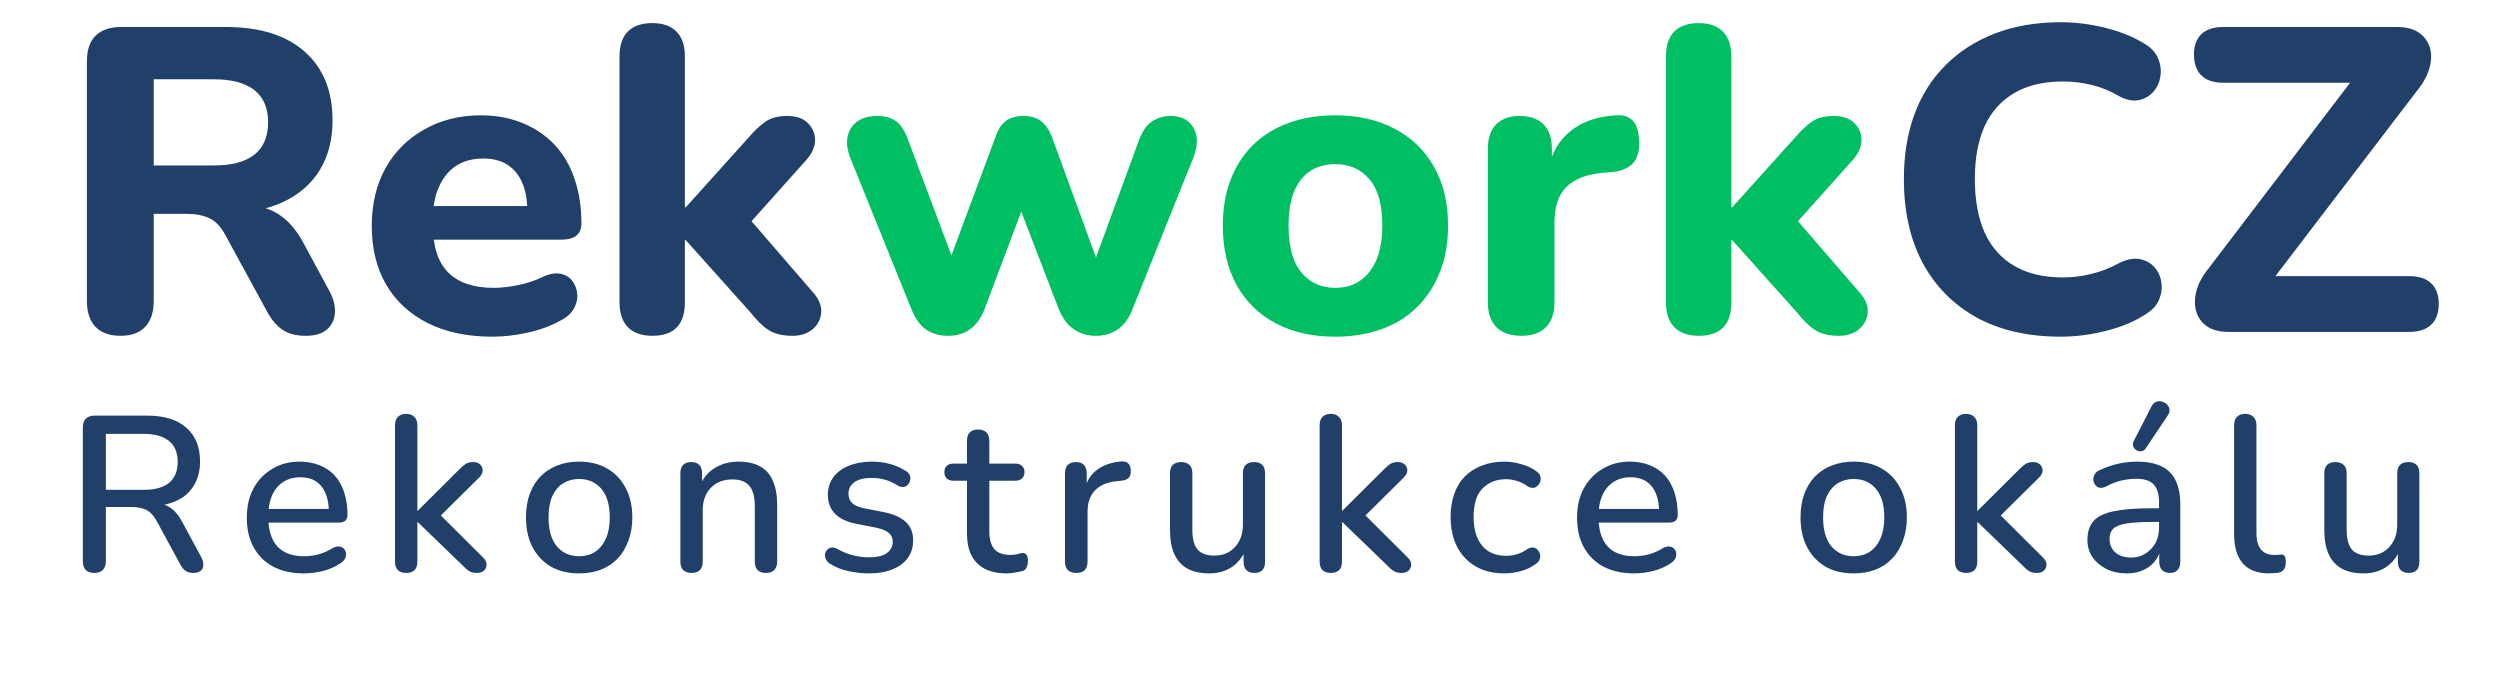 <svg xmlns="http://www.w3.org/2000/svg" xmlns:xlink="http://www.w3.org/1999/xlink" width="240" zoomAndPan="magnify" viewBox="0 0 180 48.75" height="65" preserveAspectRatio="xMidYMid meet" version="1.2"><defs/><g id="a48d27ef04"><g style="fill:#204069;fill-opacity:1;"><g transform="translate(4.038, 23.897)"><path style="stroke:none" d="M 4.641 0.281 C 3.848 0.281 3.242 0.062 2.828 -0.375 C 2.422 -0.812 2.219 -1.426 2.219 -2.219 L 2.219 -19.5 C 2.219 -20.301 2.426 -20.91 2.844 -21.328 C 3.27 -21.742 3.879 -21.953 4.672 -21.953 L 12.234 -21.953 C 14.68 -21.953 16.57 -21.359 17.906 -20.172 C 19.238 -18.992 19.906 -17.348 19.906 -15.234 C 19.906 -13.859 19.602 -12.672 19 -11.672 C 18.395 -10.68 17.523 -9.914 16.391 -9.375 C 15.266 -8.832 13.879 -8.562 12.234 -8.562 L 12.484 -9.094 L 13.766 -9.094 C 14.641 -9.094 15.398 -8.879 16.047 -8.453 C 16.703 -8.023 17.27 -7.379 17.75 -6.516 L 19.688 -2.922 C 19.969 -2.41 20.098 -1.906 20.078 -1.406 C 20.055 -0.906 19.867 -0.5 19.516 -0.188 C 19.172 0.125 18.656 0.281 17.969 0.281 C 17.281 0.281 16.723 0.133 16.297 -0.156 C 15.867 -0.445 15.492 -0.895 15.172 -1.5 L 12.172 -7 C 11.859 -7.582 11.477 -7.977 11.031 -8.188 C 10.594 -8.395 10.051 -8.5 9.406 -8.5 L 7.031 -8.5 L 7.031 -2.219 C 7.031 -1.426 6.828 -0.812 6.422 -0.375 C 6.023 0.062 5.43 0.281 4.641 0.281 Z M 7.031 -11.984 L 11.359 -11.984 C 12.648 -11.984 13.625 -12.242 14.281 -12.766 C 14.938 -13.285 15.266 -14.066 15.266 -15.109 C 15.266 -16.117 14.938 -16.883 14.281 -17.406 C 13.625 -17.926 12.648 -18.188 11.359 -18.188 L 7.031 -18.188 Z M 7.031 -11.984 "/></g></g><g style="fill:#204069;fill-opacity:1;"><g transform="translate(25.705, 23.897)"><path style="stroke:none" d="M 9.75 0.344 C 7.938 0.344 6.379 0.016 5.078 -0.641 C 3.785 -1.297 2.789 -2.219 2.094 -3.406 C 1.406 -4.602 1.062 -6.008 1.062 -7.625 C 1.062 -9.207 1.391 -10.594 2.047 -11.781 C 2.711 -12.977 3.645 -13.91 4.844 -14.578 C 6.039 -15.254 7.395 -15.594 8.906 -15.594 C 10.008 -15.594 11.004 -15.41 11.891 -15.047 C 12.785 -14.691 13.555 -14.176 14.203 -13.5 C 14.848 -12.82 15.332 -12 15.656 -11.031 C 15.988 -10.07 16.156 -9 16.156 -7.812 C 16.156 -7.414 16.031 -7.117 15.781 -6.922 C 15.539 -6.734 15.18 -6.641 14.703 -6.641 L 4.922 -6.641 L 4.922 -9.062 L 12.766 -9.062 L 12.266 -8.625 C 12.266 -9.477 12.141 -10.188 11.891 -10.75 C 11.641 -11.32 11.281 -11.754 10.812 -12.047 C 10.352 -12.336 9.781 -12.484 9.094 -12.484 C 8.32 -12.484 7.664 -12.305 7.125 -11.953 C 6.594 -11.598 6.18 -11.086 5.891 -10.422 C 5.598 -9.766 5.453 -8.969 5.453 -8.031 L 5.453 -7.781 C 5.453 -6.207 5.816 -5.047 6.547 -4.297 C 7.285 -3.547 8.383 -3.172 9.844 -3.172 C 10.344 -3.172 10.91 -3.234 11.547 -3.359 C 12.191 -3.484 12.797 -3.68 13.359 -3.953 C 13.836 -4.18 14.266 -4.258 14.641 -4.188 C 15.016 -4.113 15.301 -3.941 15.5 -3.672 C 15.707 -3.398 15.828 -3.086 15.859 -2.734 C 15.891 -2.391 15.812 -2.047 15.625 -1.703 C 15.445 -1.359 15.141 -1.07 14.703 -0.844 C 13.992 -0.445 13.195 -0.148 12.312 0.047 C 11.438 0.242 10.582 0.344 9.75 0.344 Z M 9.75 0.344 "/></g></g><g style="fill:#204069;fill-opacity:1;"><g transform="translate(42.795, 23.897)"><path style="stroke:none" d="M 4.172 0.281 C 3.398 0.281 2.812 0.07 2.406 -0.344 C 2.008 -0.758 1.812 -1.352 1.812 -2.125 L 1.812 -19.844 C 1.812 -20.625 2.008 -21.219 2.406 -21.625 C 2.812 -22.031 3.398 -22.234 4.172 -22.234 C 4.922 -22.234 5.5 -22.031 5.906 -21.625 C 6.312 -21.219 6.516 -20.625 6.516 -19.844 L 6.516 -8.969 L 6.578 -8.969 L 11.094 -13.984 C 11.539 -14.504 11.957 -14.895 12.344 -15.156 C 12.727 -15.414 13.242 -15.547 13.891 -15.547 C 14.535 -15.547 15.023 -15.379 15.359 -15.047 C 15.703 -14.711 15.879 -14.312 15.891 -13.844 C 15.898 -13.375 15.703 -12.898 15.297 -12.422 L 10.531 -7.094 L 10.531 -8.875 L 15.812 -2.766 C 16.207 -2.297 16.379 -1.82 16.328 -1.344 C 16.273 -0.863 16.062 -0.473 15.688 -0.172 C 15.32 0.129 14.848 0.281 14.266 0.281 C 13.555 0.281 12.988 0.145 12.562 -0.125 C 12.133 -0.395 11.703 -0.812 11.266 -1.375 L 6.578 -6.609 L 6.516 -6.609 L 6.516 -2.125 C 6.516 -0.52 5.734 0.281 4.172 0.281 Z M 4.172 0.281 "/></g></g><g style="fill:#00bf63;fill-opacity:1;"><g transform="translate(60.176, 23.897)"><path style="stroke:none" d="M 8.094 0.281 C 7.469 0.281 6.938 0.129 6.5 -0.172 C 6.07 -0.473 5.723 -0.957 5.453 -1.625 L 1.062 -12.484 C 0.832 -13.066 0.758 -13.582 0.844 -14.031 C 0.926 -14.477 1.148 -14.844 1.516 -15.125 C 1.879 -15.406 2.379 -15.547 3.016 -15.547 C 3.555 -15.547 4.004 -15.414 4.359 -15.156 C 4.711 -14.895 5.016 -14.398 5.266 -13.672 L 8.688 -4.547 L 7.969 -4.547 L 11.516 -14.078 C 11.68 -14.578 11.926 -14.945 12.25 -15.188 C 12.57 -15.426 12.992 -15.547 13.516 -15.547 C 14.035 -15.547 14.457 -15.422 14.781 -15.172 C 15.102 -14.922 15.359 -14.555 15.547 -14.078 L 19.031 -4.547 L 18.438 -4.547 L 21.828 -13.797 C 22.078 -14.461 22.398 -14.922 22.797 -15.172 C 23.191 -15.422 23.617 -15.547 24.078 -15.547 C 24.648 -15.547 25.098 -15.398 25.422 -15.109 C 25.742 -14.816 25.93 -14.441 25.984 -13.984 C 26.035 -13.523 25.945 -13.023 25.719 -12.484 L 21.359 -1.625 C 21.109 -0.977 20.758 -0.5 20.312 -0.188 C 19.875 0.125 19.344 0.281 18.719 0.281 C 18.113 0.281 17.586 0.125 17.141 -0.188 C 16.691 -0.5 16.332 -0.977 16.062 -1.625 L 12.328 -11.328 L 14.359 -11.328 L 10.719 -1.656 C 10.469 -1.008 10.125 -0.523 9.688 -0.203 C 9.25 0.117 8.719 0.281 8.094 0.281 Z M 8.094 0.281 "/></g></g><g style="fill:#00bf63;fill-opacity:1;"><g transform="translate(86.979, 23.897)"><path style="stroke:none" d="M 9.156 0.344 C 7.508 0.344 6.078 0.02 4.859 -0.625 C 3.648 -1.27 2.711 -2.191 2.047 -3.391 C 1.391 -4.598 1.062 -6.02 1.062 -7.656 C 1.062 -8.883 1.25 -9.984 1.625 -10.953 C 2 -11.93 2.539 -12.77 3.25 -13.469 C 3.969 -14.164 4.82 -14.691 5.812 -15.047 C 6.812 -15.41 7.926 -15.594 9.156 -15.594 C 10.789 -15.594 12.219 -15.27 13.438 -14.625 C 14.656 -13.988 15.598 -13.078 16.266 -11.891 C 16.941 -10.711 17.281 -9.301 17.281 -7.656 C 17.281 -6.414 17.086 -5.305 16.703 -4.328 C 16.316 -3.348 15.77 -2.504 15.062 -1.797 C 14.363 -1.098 13.508 -0.566 12.5 -0.203 C 11.5 0.16 10.383 0.344 9.156 0.344 Z M 9.156 -3.172 C 9.844 -3.172 10.43 -3.336 10.922 -3.672 C 11.422 -4.004 11.816 -4.5 12.109 -5.156 C 12.398 -5.812 12.547 -6.645 12.547 -7.656 C 12.547 -9.176 12.234 -10.289 11.609 -11 C 10.992 -11.719 10.176 -12.078 9.156 -12.078 C 8.488 -12.078 7.898 -11.922 7.391 -11.609 C 6.891 -11.297 6.5 -10.812 6.219 -10.156 C 5.938 -9.508 5.797 -8.676 5.797 -7.656 C 5.797 -6.145 6.102 -5.02 6.719 -4.281 C 7.344 -3.539 8.156 -3.172 9.156 -3.172 Z M 9.156 -3.172 "/></g></g><g style="fill:#00bf63;fill-opacity:1;"><g transform="translate(105.314, 23.897)"><path style="stroke:none" d="M 4.234 0.281 C 3.441 0.281 2.836 0.07 2.422 -0.344 C 2.016 -0.758 1.812 -1.352 1.812 -2.125 L 1.812 -13.172 C 1.812 -13.941 2.008 -14.531 2.406 -14.938 C 2.812 -15.344 3.379 -15.547 4.109 -15.547 C 4.859 -15.547 5.43 -15.344 5.828 -14.938 C 6.223 -14.531 6.422 -13.941 6.422 -13.172 L 6.422 -11.547 L 6.109 -11.547 C 6.359 -12.797 6.906 -13.766 7.75 -14.453 C 8.602 -15.141 9.707 -15.52 11.062 -15.594 C 11.57 -15.633 11.969 -15.504 12.25 -15.203 C 12.531 -14.91 12.68 -14.422 12.703 -13.734 C 12.742 -13.086 12.613 -12.578 12.312 -12.203 C 12.008 -11.828 11.508 -11.598 10.812 -11.516 L 10.094 -11.453 C 8.906 -11.348 8.023 -11.004 7.453 -10.422 C 6.891 -9.848 6.609 -9.008 6.609 -7.906 L 6.609 -2.125 C 6.609 -1.352 6.406 -0.758 6 -0.344 C 5.594 0.07 5.004 0.281 4.234 0.281 Z M 4.234 0.281 "/></g></g><g style="fill:#00bf63;fill-opacity:1;"><g transform="translate(118.139, 23.897)"><path style="stroke:none" d="M 4.172 0.281 C 3.398 0.281 2.812 0.07 2.406 -0.344 C 2.008 -0.758 1.812 -1.352 1.812 -2.125 L 1.812 -19.844 C 1.812 -20.625 2.008 -21.219 2.406 -21.625 C 2.812 -22.031 3.398 -22.234 4.172 -22.234 C 4.922 -22.234 5.5 -22.031 5.906 -21.625 C 6.312 -21.219 6.516 -20.625 6.516 -19.844 L 6.516 -8.969 L 6.578 -8.969 L 11.094 -13.984 C 11.539 -14.504 11.957 -14.895 12.344 -15.156 C 12.727 -15.414 13.242 -15.547 13.891 -15.547 C 14.535 -15.547 15.023 -15.379 15.359 -15.047 C 15.703 -14.711 15.879 -14.312 15.891 -13.844 C 15.898 -13.375 15.703 -12.898 15.297 -12.422 L 10.531 -7.094 L 10.531 -8.875 L 15.812 -2.766 C 16.207 -2.297 16.379 -1.82 16.328 -1.344 C 16.273 -0.863 16.062 -0.473 15.688 -0.172 C 15.32 0.129 14.848 0.281 14.266 0.281 C 13.555 0.281 12.988 0.145 12.562 -0.125 C 12.133 -0.395 11.703 -0.812 11.266 -1.375 L 6.578 -6.609 L 6.516 -6.609 L 6.516 -2.125 C 6.516 -0.52 5.734 0.281 4.172 0.281 Z M 4.172 0.281 "/></g></g><g style="fill:#204069;fill-opacity:1;"><g transform="translate(135.517, 23.897)"><path style="stroke:none" d="M 12.859 0.344 C 10.492 0.344 8.469 -0.117 6.781 -1.047 C 5.102 -1.984 3.812 -3.297 2.906 -4.984 C 2.008 -6.68 1.562 -8.688 1.562 -11 C 1.562 -12.719 1.812 -14.266 2.312 -15.641 C 2.82 -17.023 3.566 -18.207 4.547 -19.188 C 5.523 -20.176 6.711 -20.941 8.109 -21.484 C 9.516 -22.023 11.098 -22.297 12.859 -22.297 C 13.898 -22.297 14.953 -22.164 16.016 -21.906 C 17.086 -21.645 18.02 -21.273 18.812 -20.797 C 19.332 -20.504 19.68 -20.141 19.859 -19.703 C 20.047 -19.273 20.102 -18.844 20.031 -18.406 C 19.969 -17.969 19.797 -17.594 19.516 -17.281 C 19.234 -16.969 18.883 -16.77 18.469 -16.688 C 18.051 -16.602 17.582 -16.695 17.062 -16.969 C 16.438 -17.344 15.781 -17.613 15.094 -17.781 C 14.414 -17.945 13.723 -18.031 13.016 -18.031 C 11.629 -18.031 10.461 -17.754 9.516 -17.203 C 8.566 -16.648 7.852 -15.852 7.375 -14.812 C 6.906 -13.781 6.672 -12.508 6.672 -11 C 6.672 -9.5 6.906 -8.219 7.375 -7.156 C 7.852 -6.102 8.566 -5.301 9.516 -4.75 C 10.461 -4.195 11.629 -3.922 13.016 -3.922 C 13.68 -3.922 14.359 -4.004 15.047 -4.172 C 15.742 -4.336 16.414 -4.598 17.062 -4.953 C 17.602 -5.223 18.086 -5.32 18.516 -5.25 C 18.941 -5.176 19.297 -4.988 19.578 -4.688 C 19.859 -4.383 20.031 -4.023 20.094 -3.609 C 20.164 -3.191 20.117 -2.773 19.953 -2.359 C 19.797 -1.953 19.488 -1.602 19.031 -1.312 C 18.258 -0.789 17.312 -0.383 16.188 -0.094 C 15.07 0.195 13.961 0.344 12.859 0.344 Z M 12.859 0.344 "/></g></g><g style="fill:#204069;fill-opacity:1;"><g transform="translate(156.809, 23.897)"><path style="stroke:none" d="M 3.641 0 C 3.016 0 2.504 -0.129 2.109 -0.391 C 1.723 -0.648 1.461 -1.004 1.328 -1.453 C 1.191 -1.898 1.191 -2.391 1.328 -2.922 C 1.461 -3.461 1.75 -4.004 2.188 -4.547 L 13.516 -19.406 L 13.516 -17.938 L 3.266 -17.938 C 2.578 -17.938 2.051 -18.113 1.688 -18.469 C 1.332 -18.82 1.156 -19.32 1.156 -19.969 C 1.156 -20.602 1.332 -21.094 1.688 -21.438 C 2.051 -21.781 2.578 -21.953 3.266 -21.953 L 15.781 -21.953 C 16.426 -21.953 16.941 -21.82 17.328 -21.562 C 17.711 -21.301 17.977 -20.953 18.125 -20.516 C 18.27 -20.086 18.27 -19.598 18.125 -19.047 C 17.977 -18.492 17.688 -17.945 17.25 -17.406 L 5.922 -2.578 L 5.922 -4.016 L 16.656 -4.016 C 17.344 -4.016 17.867 -3.844 18.234 -3.5 C 18.598 -3.156 18.781 -2.664 18.781 -2.031 C 18.781 -1.363 18.598 -0.859 18.234 -0.516 C 17.867 -0.172 17.344 0 16.656 0 Z M 3.641 0 "/></g></g><g style="fill:#204069;fill-opacity:1;"><g transform="translate(4.653, 41.143)"><path style="stroke:none" d="M 2.141 0.109 C 1.867 0.109 1.66 0.035 1.516 -0.109 C 1.379 -0.254 1.312 -0.461 1.312 -0.734 L 1.312 -10.375 C 1.312 -10.656 1.383 -10.863 1.531 -11 C 1.676 -11.145 1.883 -11.219 2.156 -11.219 L 5.953 -11.219 C 7.16 -11.219 8.094 -10.93 8.75 -10.359 C 9.414 -9.785 9.75 -8.973 9.75 -7.922 C 9.75 -7.242 9.598 -6.66 9.297 -6.172 C 9.004 -5.68 8.57 -5.312 8 -5.062 C 7.438 -4.812 6.754 -4.688 5.953 -4.688 L 6.094 -4.906 L 6.516 -4.906 C 6.941 -4.906 7.312 -4.797 7.625 -4.578 C 7.938 -4.367 8.219 -4.031 8.469 -3.562 L 9.844 -1.016 C 9.945 -0.828 9.992 -0.645 9.984 -0.469 C 9.984 -0.289 9.922 -0.148 9.797 -0.047 C 9.672 0.055 9.5 0.109 9.281 0.109 C 9.051 0.109 8.863 0.062 8.719 -0.031 C 8.57 -0.133 8.441 -0.289 8.328 -0.5 L 6.656 -3.578 C 6.438 -3.992 6.18 -4.273 5.891 -4.422 C 5.609 -4.566 5.234 -4.641 4.766 -4.641 L 2.969 -4.641 L 2.969 -0.734 C 2.969 -0.461 2.895 -0.254 2.75 -0.109 C 2.613 0.035 2.41 0.109 2.141 0.109 Z M 2.969 -5.875 L 5.688 -5.875 C 6.488 -5.875 7.098 -6.039 7.516 -6.375 C 7.93 -6.719 8.141 -7.223 8.141 -7.891 C 8.141 -8.555 7.93 -9.055 7.516 -9.391 C 7.098 -9.734 6.488 -9.906 5.688 -9.906 L 2.969 -9.906 Z M 2.969 -5.875 "/></g></g><g style="fill:#204069;fill-opacity:1;"><g transform="translate(17.098, 41.143)"><path style="stroke:none" d="M 4.781 0.141 C 3.926 0.141 3.191 -0.02 2.578 -0.344 C 1.973 -0.664 1.504 -1.125 1.172 -1.719 C 0.836 -2.32 0.672 -3.039 0.672 -3.875 C 0.672 -4.676 0.832 -5.379 1.156 -5.984 C 1.488 -6.586 1.941 -7.055 2.516 -7.391 C 3.086 -7.734 3.738 -7.906 4.469 -7.906 C 5.008 -7.906 5.492 -7.816 5.922 -7.641 C 6.348 -7.473 6.711 -7.223 7.016 -6.891 C 7.316 -6.555 7.539 -6.148 7.688 -5.672 C 7.844 -5.191 7.922 -4.656 7.922 -4.062 C 7.922 -3.883 7.867 -3.75 7.766 -3.656 C 7.66 -3.562 7.504 -3.516 7.297 -3.516 L 1.938 -3.516 L 1.938 -4.5 L 6.844 -4.5 L 6.578 -4.281 C 6.578 -4.812 6.5 -5.258 6.344 -5.625 C 6.188 -6 5.957 -6.285 5.656 -6.484 C 5.352 -6.68 4.977 -6.781 4.531 -6.781 C 4.039 -6.781 3.617 -6.66 3.266 -6.422 C 2.922 -6.191 2.66 -5.867 2.484 -5.453 C 2.305 -5.047 2.219 -4.566 2.219 -4.016 L 2.219 -3.922 C 2.219 -2.984 2.438 -2.273 2.875 -1.797 C 3.312 -1.328 3.953 -1.094 4.797 -1.094 C 5.109 -1.094 5.441 -1.133 5.797 -1.219 C 6.16 -1.312 6.5 -1.457 6.812 -1.656 C 6.988 -1.758 7.148 -1.805 7.297 -1.797 C 7.441 -1.785 7.555 -1.738 7.641 -1.656 C 7.734 -1.57 7.789 -1.461 7.812 -1.328 C 7.832 -1.203 7.812 -1.07 7.75 -0.938 C 7.688 -0.812 7.578 -0.695 7.422 -0.594 C 7.055 -0.344 6.633 -0.156 6.156 -0.031 C 5.676 0.082 5.219 0.141 4.781 0.141 Z M 4.781 0.141 "/></g></g><g style="fill:#204069;fill-opacity:1;"><g transform="translate(27.316, 41.143)"><path style="stroke:none" d="M 1.922 0.109 C 1.672 0.109 1.473 0.039 1.328 -0.094 C 1.191 -0.238 1.125 -0.441 1.125 -0.703 L 1.125 -10.531 C 1.125 -10.789 1.191 -10.988 1.328 -11.125 C 1.473 -11.27 1.672 -11.344 1.922 -11.344 C 2.18 -11.344 2.379 -11.27 2.516 -11.125 C 2.66 -10.988 2.734 -10.789 2.734 -10.531 L 2.734 -4.375 L 2.766 -4.375 L 5.75 -7.344 C 5.914 -7.508 6.066 -7.641 6.203 -7.734 C 6.348 -7.828 6.531 -7.875 6.75 -7.875 C 6.969 -7.875 7.133 -7.816 7.25 -7.703 C 7.375 -7.586 7.438 -7.445 7.438 -7.281 C 7.438 -7.113 7.359 -6.945 7.203 -6.781 L 4.047 -3.656 L 4.047 -4.406 L 7.484 -0.984 C 7.648 -0.816 7.727 -0.645 7.719 -0.469 C 7.707 -0.301 7.641 -0.16 7.516 -0.047 C 7.391 0.055 7.227 0.109 7.031 0.109 C 6.789 0.109 6.598 0.062 6.453 -0.031 C 6.305 -0.125 6.141 -0.27 5.953 -0.469 L 2.766 -3.547 L 2.734 -3.547 L 2.734 -0.703 C 2.734 -0.16 2.461 0.109 1.922 0.109 Z M 1.922 0.109 "/></g></g><g style="fill:#204069;fill-opacity:1;"><g transform="translate(37.199, 41.143)"><path style="stroke:none" d="M 4.5 0.141 C 3.719 0.141 3.039 -0.02 2.469 -0.344 C 1.906 -0.676 1.461 -1.145 1.141 -1.75 C 0.828 -2.352 0.672 -3.066 0.672 -3.891 C 0.672 -4.516 0.758 -5.07 0.938 -5.562 C 1.113 -6.051 1.367 -6.473 1.703 -6.828 C 2.047 -7.18 2.453 -7.445 2.922 -7.625 C 3.391 -7.812 3.914 -7.906 4.5 -7.906 C 5.281 -7.906 5.953 -7.738 6.516 -7.406 C 7.086 -7.082 7.531 -6.617 7.844 -6.016 C 8.164 -5.422 8.328 -4.711 8.328 -3.891 C 8.328 -3.273 8.234 -2.719 8.047 -2.219 C 7.867 -1.719 7.613 -1.289 7.281 -0.938 C 6.945 -0.582 6.539 -0.312 6.062 -0.125 C 5.594 0.051 5.07 0.141 4.5 0.141 Z M 4.5 -1.094 C 4.938 -1.094 5.316 -1.195 5.641 -1.406 C 5.973 -1.625 6.234 -1.941 6.422 -2.359 C 6.609 -2.773 6.703 -3.285 6.703 -3.891 C 6.703 -4.797 6.5 -5.484 6.094 -5.953 C 5.695 -6.422 5.164 -6.656 4.5 -6.656 C 4.062 -6.656 3.676 -6.551 3.344 -6.344 C 3.008 -6.133 2.75 -5.82 2.562 -5.406 C 2.383 -5 2.297 -4.492 2.297 -3.891 C 2.297 -2.984 2.492 -2.289 2.891 -1.812 C 3.297 -1.332 3.832 -1.094 4.5 -1.094 Z M 4.5 -1.094 "/></g></g><g style="fill:#204069;fill-opacity:1;"><g transform="translate(47.862, 41.143)"><path style="stroke:none" d="M 1.922 0.109 C 1.672 0.109 1.473 0.039 1.328 -0.094 C 1.191 -0.238 1.125 -0.441 1.125 -0.703 L 1.125 -7.062 C 1.125 -7.332 1.191 -7.535 1.328 -7.672 C 1.473 -7.805 1.664 -7.875 1.906 -7.875 C 2.164 -7.875 2.359 -7.805 2.484 -7.672 C 2.617 -7.535 2.688 -7.332 2.688 -7.062 L 2.688 -5.828 L 2.516 -6.109 C 2.742 -6.703 3.109 -7.148 3.609 -7.453 C 4.109 -7.754 4.68 -7.906 5.328 -7.906 C 5.941 -7.906 6.453 -7.789 6.859 -7.562 C 7.273 -7.344 7.582 -7 7.781 -6.531 C 7.988 -6.07 8.094 -5.492 8.094 -4.797 L 8.094 -0.703 C 8.094 -0.441 8.02 -0.238 7.875 -0.094 C 7.738 0.039 7.547 0.109 7.297 0.109 C 7.023 0.109 6.82 0.039 6.688 -0.094 C 6.551 -0.238 6.484 -0.441 6.484 -0.703 L 6.484 -4.703 C 6.484 -5.367 6.352 -5.852 6.094 -6.156 C 5.832 -6.469 5.426 -6.625 4.875 -6.625 C 4.227 -6.625 3.707 -6.422 3.312 -6.016 C 2.926 -5.609 2.734 -5.066 2.734 -4.391 L 2.734 -0.703 C 2.734 -0.16 2.461 0.109 1.922 0.109 Z M 1.922 0.109 "/></g></g><g style="fill:#204069;fill-opacity:1;"><g transform="translate(58.7, 41.143)"><path style="stroke:none" d="M 3.859 0.141 C 3.391 0.141 2.906 0.086 2.406 -0.016 C 1.914 -0.117 1.461 -0.301 1.047 -0.562 C 0.91 -0.656 0.816 -0.758 0.766 -0.875 C 0.711 -0.988 0.691 -1.109 0.703 -1.234 C 0.723 -1.359 0.77 -1.461 0.844 -1.547 C 0.926 -1.641 1.031 -1.695 1.156 -1.719 C 1.281 -1.738 1.41 -1.711 1.547 -1.641 C 1.961 -1.41 2.359 -1.25 2.734 -1.156 C 3.117 -1.062 3.5 -1.016 3.875 -1.016 C 4.438 -1.016 4.859 -1.113 5.141 -1.312 C 5.43 -1.52 5.578 -1.797 5.578 -2.141 C 5.578 -2.41 5.477 -2.625 5.281 -2.781 C 5.094 -2.938 4.805 -3.055 4.422 -3.141 L 2.906 -3.438 C 2.25 -3.57 1.75 -3.816 1.406 -4.172 C 1.07 -4.523 0.906 -4.973 0.906 -5.516 C 0.906 -5.992 1.035 -6.414 1.297 -6.781 C 1.566 -7.145 1.941 -7.422 2.422 -7.609 C 2.898 -7.805 3.453 -7.906 4.078 -7.906 C 4.547 -7.906 4.984 -7.848 5.391 -7.734 C 5.805 -7.617 6.191 -7.445 6.547 -7.219 C 6.68 -7.133 6.77 -7.031 6.812 -6.906 C 6.852 -6.789 6.859 -6.676 6.828 -6.562 C 6.805 -6.445 6.754 -6.344 6.672 -6.25 C 6.586 -6.156 6.484 -6.098 6.359 -6.078 C 6.234 -6.066 6.098 -6.098 5.953 -6.172 C 5.641 -6.379 5.32 -6.523 5 -6.609 C 4.688 -6.691 4.379 -6.734 4.078 -6.734 C 3.516 -6.734 3.094 -6.629 2.812 -6.422 C 2.531 -6.211 2.391 -5.938 2.391 -5.594 C 2.391 -5.32 2.473 -5.102 2.641 -4.938 C 2.805 -4.77 3.07 -4.645 3.438 -4.562 L 4.953 -4.266 C 5.641 -4.129 6.16 -3.895 6.516 -3.562 C 6.867 -3.238 7.047 -2.797 7.047 -2.234 C 7.047 -1.492 6.754 -0.91 6.172 -0.484 C 5.586 -0.066 4.816 0.141 3.859 0.141 Z M 3.859 0.141 "/></g></g><g style="fill:#204069;fill-opacity:1;"><g transform="translate(68.075, 41.143)"><path style="stroke:none" d="M 4.438 0.141 C 3.801 0.141 3.266 0.031 2.828 -0.188 C 2.398 -0.414 2.078 -0.742 1.859 -1.172 C 1.648 -1.609 1.547 -2.141 1.547 -2.766 L 1.547 -6.531 L 0.594 -6.531 C 0.375 -6.531 0.207 -6.582 0.094 -6.688 C -0.02 -6.801 -0.078 -6.957 -0.078 -7.156 C -0.078 -7.352 -0.02 -7.504 0.094 -7.609 C 0.207 -7.711 0.375 -7.766 0.594 -7.766 L 1.547 -7.766 L 1.547 -9.406 C 1.547 -9.676 1.613 -9.879 1.75 -10.016 C 1.895 -10.148 2.098 -10.219 2.359 -10.219 C 2.609 -10.219 2.801 -10.148 2.938 -10.016 C 3.082 -9.879 3.156 -9.676 3.156 -9.406 L 3.156 -7.766 L 5.016 -7.766 C 5.223 -7.766 5.383 -7.711 5.5 -7.609 C 5.625 -7.504 5.688 -7.352 5.688 -7.156 C 5.688 -6.957 5.625 -6.801 5.5 -6.688 C 5.383 -6.582 5.223 -6.531 5.016 -6.531 L 3.156 -6.531 L 3.156 -2.891 C 3.156 -2.328 3.273 -1.898 3.516 -1.609 C 3.754 -1.328 4.145 -1.188 4.688 -1.188 C 4.875 -1.188 5.035 -1.207 5.172 -1.25 C 5.316 -1.289 5.441 -1.316 5.547 -1.328 C 5.66 -1.328 5.754 -1.285 5.828 -1.203 C 5.898 -1.117 5.938 -0.969 5.938 -0.75 C 5.938 -0.594 5.906 -0.441 5.844 -0.297 C 5.789 -0.16 5.691 -0.07 5.547 -0.031 C 5.41 0.008 5.234 0.047 5.016 0.078 C 4.805 0.117 4.613 0.141 4.438 0.141 Z M 4.438 0.141 "/></g></g><g style="fill:#204069;fill-opacity:1;"><g transform="translate(75.555, 41.143)"><path style="stroke:none" d="M 1.938 0.109 C 1.676 0.109 1.473 0.039 1.328 -0.094 C 1.191 -0.238 1.125 -0.441 1.125 -0.703 L 1.125 -7.062 C 1.125 -7.332 1.191 -7.535 1.328 -7.672 C 1.473 -7.805 1.664 -7.875 1.906 -7.875 C 2.164 -7.875 2.359 -7.805 2.484 -7.672 C 2.617 -7.535 2.688 -7.332 2.688 -7.062 L 2.688 -5.906 L 2.531 -5.906 C 2.695 -6.539 3.008 -7.02 3.469 -7.344 C 3.926 -7.676 4.508 -7.867 5.219 -7.922 C 5.414 -7.93 5.566 -7.883 5.672 -7.781 C 5.785 -7.676 5.848 -7.516 5.859 -7.297 C 5.879 -7.066 5.832 -6.883 5.719 -6.75 C 5.602 -6.625 5.422 -6.551 5.172 -6.531 L 4.875 -6.5 C 4.188 -6.438 3.66 -6.219 3.297 -5.844 C 2.93 -5.469 2.75 -4.957 2.75 -4.312 L 2.75 -0.703 C 2.75 -0.441 2.68 -0.238 2.547 -0.094 C 2.422 0.039 2.219 0.109 1.938 0.109 Z M 1.938 0.109 "/></g></g><g style="fill:#204069;fill-opacity:1;"><g transform="translate(83.162, 41.143)"><path style="stroke:none" d="M 3.906 0.141 C 3.281 0.141 2.754 0.023 2.328 -0.203 C 1.91 -0.441 1.598 -0.789 1.391 -1.25 C 1.18 -1.707 1.078 -2.289 1.078 -3 L 1.078 -7.062 C 1.078 -7.344 1.145 -7.547 1.281 -7.672 C 1.426 -7.805 1.625 -7.875 1.875 -7.875 C 2.133 -7.875 2.332 -7.805 2.469 -7.672 C 2.613 -7.547 2.688 -7.344 2.688 -7.062 L 2.688 -2.984 C 2.688 -2.348 2.812 -1.879 3.062 -1.578 C 3.32 -1.285 3.727 -1.141 4.281 -1.141 C 4.883 -1.141 5.375 -1.344 5.75 -1.75 C 6.133 -2.164 6.328 -2.707 6.328 -3.375 L 6.328 -7.062 C 6.328 -7.344 6.395 -7.547 6.531 -7.672 C 6.664 -7.805 6.867 -7.875 7.141 -7.875 C 7.391 -7.875 7.582 -7.805 7.719 -7.672 C 7.852 -7.547 7.922 -7.344 7.922 -7.062 L 7.922 -0.703 C 7.922 -0.16 7.664 0.109 7.156 0.109 C 6.906 0.109 6.711 0.039 6.578 -0.094 C 6.441 -0.238 6.375 -0.441 6.375 -0.703 L 6.375 -2.047 L 6.578 -1.703 C 6.359 -1.109 6.016 -0.648 5.547 -0.328 C 5.086 -0.016 4.539 0.141 3.906 0.141 Z M 3.906 0.141 "/></g></g><g style="fill:#204069;fill-opacity:1;"><g transform="translate(93.889, 41.143)"><path style="stroke:none" d="M 1.922 0.109 C 1.672 0.109 1.473 0.039 1.328 -0.094 C 1.191 -0.238 1.125 -0.441 1.125 -0.703 L 1.125 -10.531 C 1.125 -10.789 1.191 -10.988 1.328 -11.125 C 1.473 -11.27 1.672 -11.344 1.922 -11.344 C 2.18 -11.344 2.379 -11.27 2.516 -11.125 C 2.66 -10.988 2.734 -10.789 2.734 -10.531 L 2.734 -4.375 L 2.766 -4.375 L 5.75 -7.344 C 5.914 -7.508 6.066 -7.641 6.203 -7.734 C 6.348 -7.828 6.531 -7.875 6.75 -7.875 C 6.969 -7.875 7.133 -7.816 7.25 -7.703 C 7.375 -7.586 7.438 -7.445 7.438 -7.281 C 7.438 -7.113 7.359 -6.945 7.203 -6.781 L 4.047 -3.656 L 4.047 -4.406 L 7.484 -0.984 C 7.648 -0.816 7.727 -0.645 7.719 -0.469 C 7.707 -0.301 7.641 -0.16 7.516 -0.047 C 7.391 0.055 7.227 0.109 7.031 0.109 C 6.789 0.109 6.598 0.062 6.453 -0.031 C 6.305 -0.125 6.141 -0.27 5.953 -0.469 L 2.766 -3.547 L 2.734 -3.547 L 2.734 -0.703 C 2.734 -0.16 2.461 0.109 1.922 0.109 Z M 1.922 0.109 "/></g></g><g style="fill:#204069;fill-opacity:1;"><g transform="translate(103.772, 41.143)"><path style="stroke:none" d="M 4.547 0.141 C 3.754 0.141 3.066 -0.023 2.484 -0.359 C 1.91 -0.691 1.461 -1.16 1.141 -1.766 C 0.828 -2.379 0.672 -3.102 0.672 -3.938 C 0.672 -4.551 0.758 -5.102 0.938 -5.594 C 1.113 -6.094 1.367 -6.508 1.703 -6.844 C 2.047 -7.188 2.457 -7.445 2.938 -7.625 C 3.414 -7.812 3.953 -7.906 4.547 -7.906 C 4.922 -7.906 5.312 -7.848 5.719 -7.734 C 6.133 -7.629 6.516 -7.453 6.859 -7.203 C 6.992 -7.109 7.082 -7 7.125 -6.875 C 7.164 -6.758 7.172 -6.641 7.141 -6.516 C 7.109 -6.391 7.047 -6.281 6.953 -6.188 C 6.867 -6.094 6.766 -6.035 6.641 -6.016 C 6.516 -6.004 6.375 -6.039 6.219 -6.125 C 5.969 -6.312 5.707 -6.441 5.438 -6.516 C 5.176 -6.598 4.926 -6.641 4.688 -6.641 C 4.301 -6.641 3.961 -6.578 3.672 -6.453 C 3.379 -6.328 3.129 -6.148 2.922 -5.922 C 2.723 -5.703 2.57 -5.422 2.469 -5.078 C 2.375 -4.734 2.328 -4.348 2.328 -3.922 C 2.328 -3.047 2.531 -2.359 2.938 -1.859 C 3.344 -1.367 3.926 -1.125 4.688 -1.125 C 4.926 -1.125 5.176 -1.16 5.438 -1.234 C 5.707 -1.316 5.969 -1.445 6.219 -1.625 C 6.375 -1.707 6.516 -1.738 6.641 -1.719 C 6.766 -1.695 6.863 -1.641 6.938 -1.547 C 7.02 -1.461 7.078 -1.359 7.109 -1.234 C 7.141 -1.109 7.129 -0.984 7.078 -0.859 C 7.035 -0.734 6.945 -0.629 6.812 -0.547 C 6.477 -0.297 6.109 -0.117 5.703 -0.016 C 5.305 0.086 4.922 0.141 4.547 0.141 Z M 4.547 0.141 "/></g></g><g style="fill:#204069;fill-opacity:1;"><g transform="translate(112.876, 41.143)"><path style="stroke:none" d="M 4.781 0.141 C 3.926 0.141 3.191 -0.02 2.578 -0.344 C 1.973 -0.664 1.504 -1.125 1.172 -1.719 C 0.836 -2.32 0.672 -3.039 0.672 -3.875 C 0.672 -4.676 0.832 -5.379 1.156 -5.984 C 1.488 -6.586 1.941 -7.055 2.516 -7.391 C 3.086 -7.734 3.738 -7.906 4.469 -7.906 C 5.008 -7.906 5.492 -7.816 5.922 -7.641 C 6.348 -7.473 6.711 -7.223 7.016 -6.891 C 7.316 -6.555 7.539 -6.148 7.688 -5.672 C 7.844 -5.191 7.922 -4.656 7.922 -4.062 C 7.922 -3.883 7.867 -3.75 7.766 -3.656 C 7.66 -3.562 7.504 -3.516 7.297 -3.516 L 1.938 -3.516 L 1.938 -4.5 L 6.844 -4.5 L 6.578 -4.281 C 6.578 -4.812 6.5 -5.258 6.344 -5.625 C 6.188 -6 5.957 -6.285 5.656 -6.484 C 5.352 -6.68 4.977 -6.781 4.531 -6.781 C 4.039 -6.781 3.617 -6.66 3.266 -6.422 C 2.922 -6.191 2.66 -5.867 2.484 -5.453 C 2.305 -5.047 2.219 -4.566 2.219 -4.016 L 2.219 -3.922 C 2.219 -2.984 2.438 -2.273 2.875 -1.797 C 3.312 -1.328 3.953 -1.094 4.797 -1.094 C 5.109 -1.094 5.441 -1.133 5.797 -1.219 C 6.16 -1.312 6.5 -1.457 6.812 -1.656 C 6.988 -1.758 7.148 -1.805 7.297 -1.797 C 7.441 -1.785 7.555 -1.738 7.641 -1.656 C 7.734 -1.57 7.789 -1.461 7.812 -1.328 C 7.832 -1.203 7.812 -1.07 7.75 -0.938 C 7.688 -0.812 7.578 -0.695 7.422 -0.594 C 7.055 -0.344 6.633 -0.156 6.156 -0.031 C 5.676 0.082 5.219 0.141 4.781 0.141 Z M 4.781 0.141 "/></g></g><g style="fill:#204069;fill-opacity:1;"><g transform="translate(123.093, 41.143)"><path style="stroke:none" d=""/></g></g><g style="fill:#204069;fill-opacity:1;"><g transform="translate(128.966, 41.143)"><path style="stroke:none" d="M 4.5 0.141 C 3.719 0.141 3.039 -0.02 2.469 -0.344 C 1.906 -0.676 1.461 -1.145 1.141 -1.75 C 0.828 -2.352 0.672 -3.066 0.672 -3.891 C 0.672 -4.516 0.758 -5.07 0.938 -5.562 C 1.113 -6.051 1.367 -6.473 1.703 -6.828 C 2.047 -7.18 2.453 -7.445 2.922 -7.625 C 3.391 -7.812 3.914 -7.906 4.5 -7.906 C 5.281 -7.906 5.953 -7.738 6.516 -7.406 C 7.086 -7.082 7.531 -6.617 7.844 -6.016 C 8.164 -5.422 8.328 -4.711 8.328 -3.891 C 8.328 -3.273 8.234 -2.719 8.047 -2.219 C 7.867 -1.719 7.613 -1.289 7.281 -0.938 C 6.945 -0.582 6.539 -0.312 6.062 -0.125 C 5.594 0.051 5.07 0.141 4.5 0.141 Z M 4.5 -1.094 C 4.938 -1.094 5.316 -1.195 5.641 -1.406 C 5.973 -1.625 6.234 -1.941 6.422 -2.359 C 6.609 -2.773 6.703 -3.285 6.703 -3.891 C 6.703 -4.797 6.5 -5.484 6.094 -5.953 C 5.695 -6.422 5.164 -6.656 4.5 -6.656 C 4.062 -6.656 3.676 -6.551 3.344 -6.344 C 3.008 -6.133 2.75 -5.82 2.562 -5.406 C 2.383 -5 2.297 -4.492 2.297 -3.891 C 2.297 -2.984 2.492 -2.289 2.891 -1.812 C 3.297 -1.332 3.832 -1.094 4.5 -1.094 Z M 4.5 -1.094 "/></g></g><g style="fill:#204069;fill-opacity:1;"><g transform="translate(139.629, 41.143)"><path style="stroke:none" d="M 1.922 0.109 C 1.672 0.109 1.473 0.039 1.328 -0.094 C 1.191 -0.238 1.125 -0.441 1.125 -0.703 L 1.125 -10.531 C 1.125 -10.789 1.191 -10.988 1.328 -11.125 C 1.473 -11.27 1.672 -11.344 1.922 -11.344 C 2.18 -11.344 2.379 -11.27 2.516 -11.125 C 2.66 -10.988 2.734 -10.789 2.734 -10.531 L 2.734 -4.375 L 2.766 -4.375 L 5.75 -7.344 C 5.914 -7.508 6.066 -7.641 6.203 -7.734 C 6.348 -7.828 6.531 -7.875 6.75 -7.875 C 6.969 -7.875 7.133 -7.816 7.25 -7.703 C 7.375 -7.586 7.438 -7.445 7.438 -7.281 C 7.438 -7.113 7.359 -6.945 7.203 -6.781 L 4.047 -3.656 L 4.047 -4.406 L 7.484 -0.984 C 7.648 -0.816 7.727 -0.645 7.719 -0.469 C 7.707 -0.301 7.641 -0.16 7.516 -0.047 C 7.391 0.055 7.227 0.109 7.031 0.109 C 6.789 0.109 6.598 0.062 6.453 -0.031 C 6.305 -0.125 6.141 -0.27 5.953 -0.469 L 2.766 -3.547 L 2.734 -3.547 L 2.734 -0.703 C 2.734 -0.16 2.461 0.109 1.922 0.109 Z M 1.922 0.109 "/></g></g><g style="fill:#204069;fill-opacity:1;"><g transform="translate(149.513, 41.143)"><path style="stroke:none" d="M 3.609 0.141 C 3.066 0.141 2.582 0.035 2.156 -0.172 C 1.727 -0.391 1.391 -0.676 1.141 -1.031 C 0.898 -1.395 0.781 -1.805 0.781 -2.266 C 0.781 -2.836 0.926 -3.289 1.219 -3.625 C 1.508 -3.957 1.988 -4.191 2.656 -4.328 C 3.332 -4.473 4.242 -4.547 5.391 -4.547 L 6.141 -4.547 L 6.141 -3.562 L 5.406 -3.562 C 4.645 -3.562 4.039 -3.523 3.594 -3.453 C 3.145 -3.379 2.828 -3.254 2.641 -3.078 C 2.461 -2.898 2.375 -2.66 2.375 -2.359 C 2.375 -1.953 2.508 -1.625 2.781 -1.375 C 3.062 -1.125 3.445 -1 3.938 -1 C 4.32 -1 4.66 -1.094 4.953 -1.281 C 5.254 -1.469 5.492 -1.719 5.672 -2.031 C 5.848 -2.352 5.938 -2.723 5.938 -3.141 L 5.938 -4.969 C 5.938 -5.57 5.805 -6.004 5.547 -6.266 C 5.297 -6.535 4.879 -6.672 4.297 -6.672 C 3.961 -6.672 3.609 -6.629 3.234 -6.547 C 2.867 -6.461 2.492 -6.316 2.109 -6.109 C 1.922 -6.023 1.766 -6 1.641 -6.031 C 1.516 -6.062 1.41 -6.133 1.328 -6.25 C 1.254 -6.363 1.211 -6.484 1.203 -6.609 C 1.203 -6.742 1.238 -6.875 1.312 -7 C 1.383 -7.133 1.504 -7.234 1.672 -7.297 C 2.141 -7.516 2.598 -7.672 3.047 -7.766 C 3.504 -7.859 3.938 -7.906 4.344 -7.906 C 5.051 -7.906 5.633 -7.797 6.094 -7.578 C 6.562 -7.359 6.906 -7.02 7.125 -6.562 C 7.352 -6.102 7.469 -5.516 7.469 -4.797 L 7.469 -0.703 C 7.469 -0.441 7.398 -0.238 7.266 -0.094 C 7.141 0.039 6.957 0.109 6.719 0.109 C 6.488 0.109 6.301 0.039 6.156 -0.094 C 6.02 -0.238 5.953 -0.441 5.953 -0.703 L 5.953 -1.734 L 6.094 -1.734 C 6.008 -1.336 5.852 -1 5.625 -0.719 C 5.395 -0.438 5.109 -0.223 4.766 -0.078 C 4.43 0.066 4.047 0.141 3.609 0.141 Z M 5 -8.891 C 4.914 -8.754 4.812 -8.676 4.688 -8.656 C 4.562 -8.633 4.441 -8.656 4.328 -8.719 C 4.211 -8.789 4.129 -8.883 4.078 -9 C 4.035 -9.113 4.047 -9.238 4.109 -9.375 L 5.391 -11.875 C 5.473 -12.039 5.582 -12.148 5.719 -12.203 C 5.852 -12.266 5.988 -12.273 6.125 -12.234 C 6.27 -12.203 6.395 -12.133 6.5 -12.031 C 6.602 -11.938 6.664 -11.816 6.688 -11.672 C 6.707 -11.535 6.672 -11.395 6.578 -11.25 Z M 5 -8.891 "/></g></g><g style="fill:#204069;fill-opacity:1;"><g transform="translate(159.73, 41.143)"><path style="stroke:none" d="M 3.625 0.141 C 2.801 0.141 2.176 -0.098 1.75 -0.578 C 1.332 -1.066 1.125 -1.766 1.125 -2.672 L 1.125 -10.531 C 1.125 -10.789 1.191 -10.988 1.328 -11.125 C 1.473 -11.27 1.672 -11.344 1.922 -11.344 C 2.18 -11.344 2.379 -11.27 2.516 -11.125 C 2.66 -10.988 2.734 -10.789 2.734 -10.531 L 2.734 -2.766 C 2.734 -2.234 2.844 -1.836 3.062 -1.578 C 3.281 -1.316 3.598 -1.188 4.016 -1.188 C 4.109 -1.188 4.191 -1.188 4.266 -1.188 C 4.336 -1.195 4.41 -1.207 4.484 -1.219 C 4.617 -1.227 4.711 -1.191 4.766 -1.109 C 4.816 -1.035 4.844 -0.879 4.844 -0.641 C 4.844 -0.41 4.789 -0.234 4.688 -0.109 C 4.594 0.004 4.441 0.078 4.234 0.109 C 4.141 0.117 4.039 0.125 3.938 0.125 C 3.832 0.133 3.727 0.141 3.625 0.141 Z M 3.625 0.141 "/></g></g><g style="fill:#204069;fill-opacity:1;"><g transform="translate(166.272, 41.143)"><path style="stroke:none" d="M 3.906 0.141 C 3.281 0.141 2.754 0.023 2.328 -0.203 C 1.91 -0.441 1.598 -0.789 1.391 -1.25 C 1.18 -1.707 1.078 -2.289 1.078 -3 L 1.078 -7.062 C 1.078 -7.344 1.145 -7.547 1.281 -7.672 C 1.426 -7.805 1.625 -7.875 1.875 -7.875 C 2.133 -7.875 2.332 -7.805 2.469 -7.672 C 2.613 -7.547 2.688 -7.344 2.688 -7.062 L 2.688 -2.984 C 2.688 -2.348 2.812 -1.879 3.062 -1.578 C 3.32 -1.285 3.727 -1.141 4.281 -1.141 C 4.883 -1.141 5.375 -1.344 5.75 -1.75 C 6.133 -2.164 6.328 -2.707 6.328 -3.375 L 6.328 -7.062 C 6.328 -7.344 6.395 -7.547 6.531 -7.672 C 6.664 -7.805 6.867 -7.875 7.141 -7.875 C 7.391 -7.875 7.582 -7.805 7.719 -7.672 C 7.852 -7.547 7.922 -7.344 7.922 -7.062 L 7.922 -0.703 C 7.922 -0.16 7.664 0.109 7.156 0.109 C 6.906 0.109 6.711 0.039 6.578 -0.094 C 6.441 -0.238 6.375 -0.441 6.375 -0.703 L 6.375 -2.047 L 6.578 -1.703 C 6.359 -1.109 6.016 -0.648 5.547 -0.328 C 5.086 -0.016 4.539 0.141 3.906 0.141 Z M 3.906 0.141 "/></g></g></g></svg>